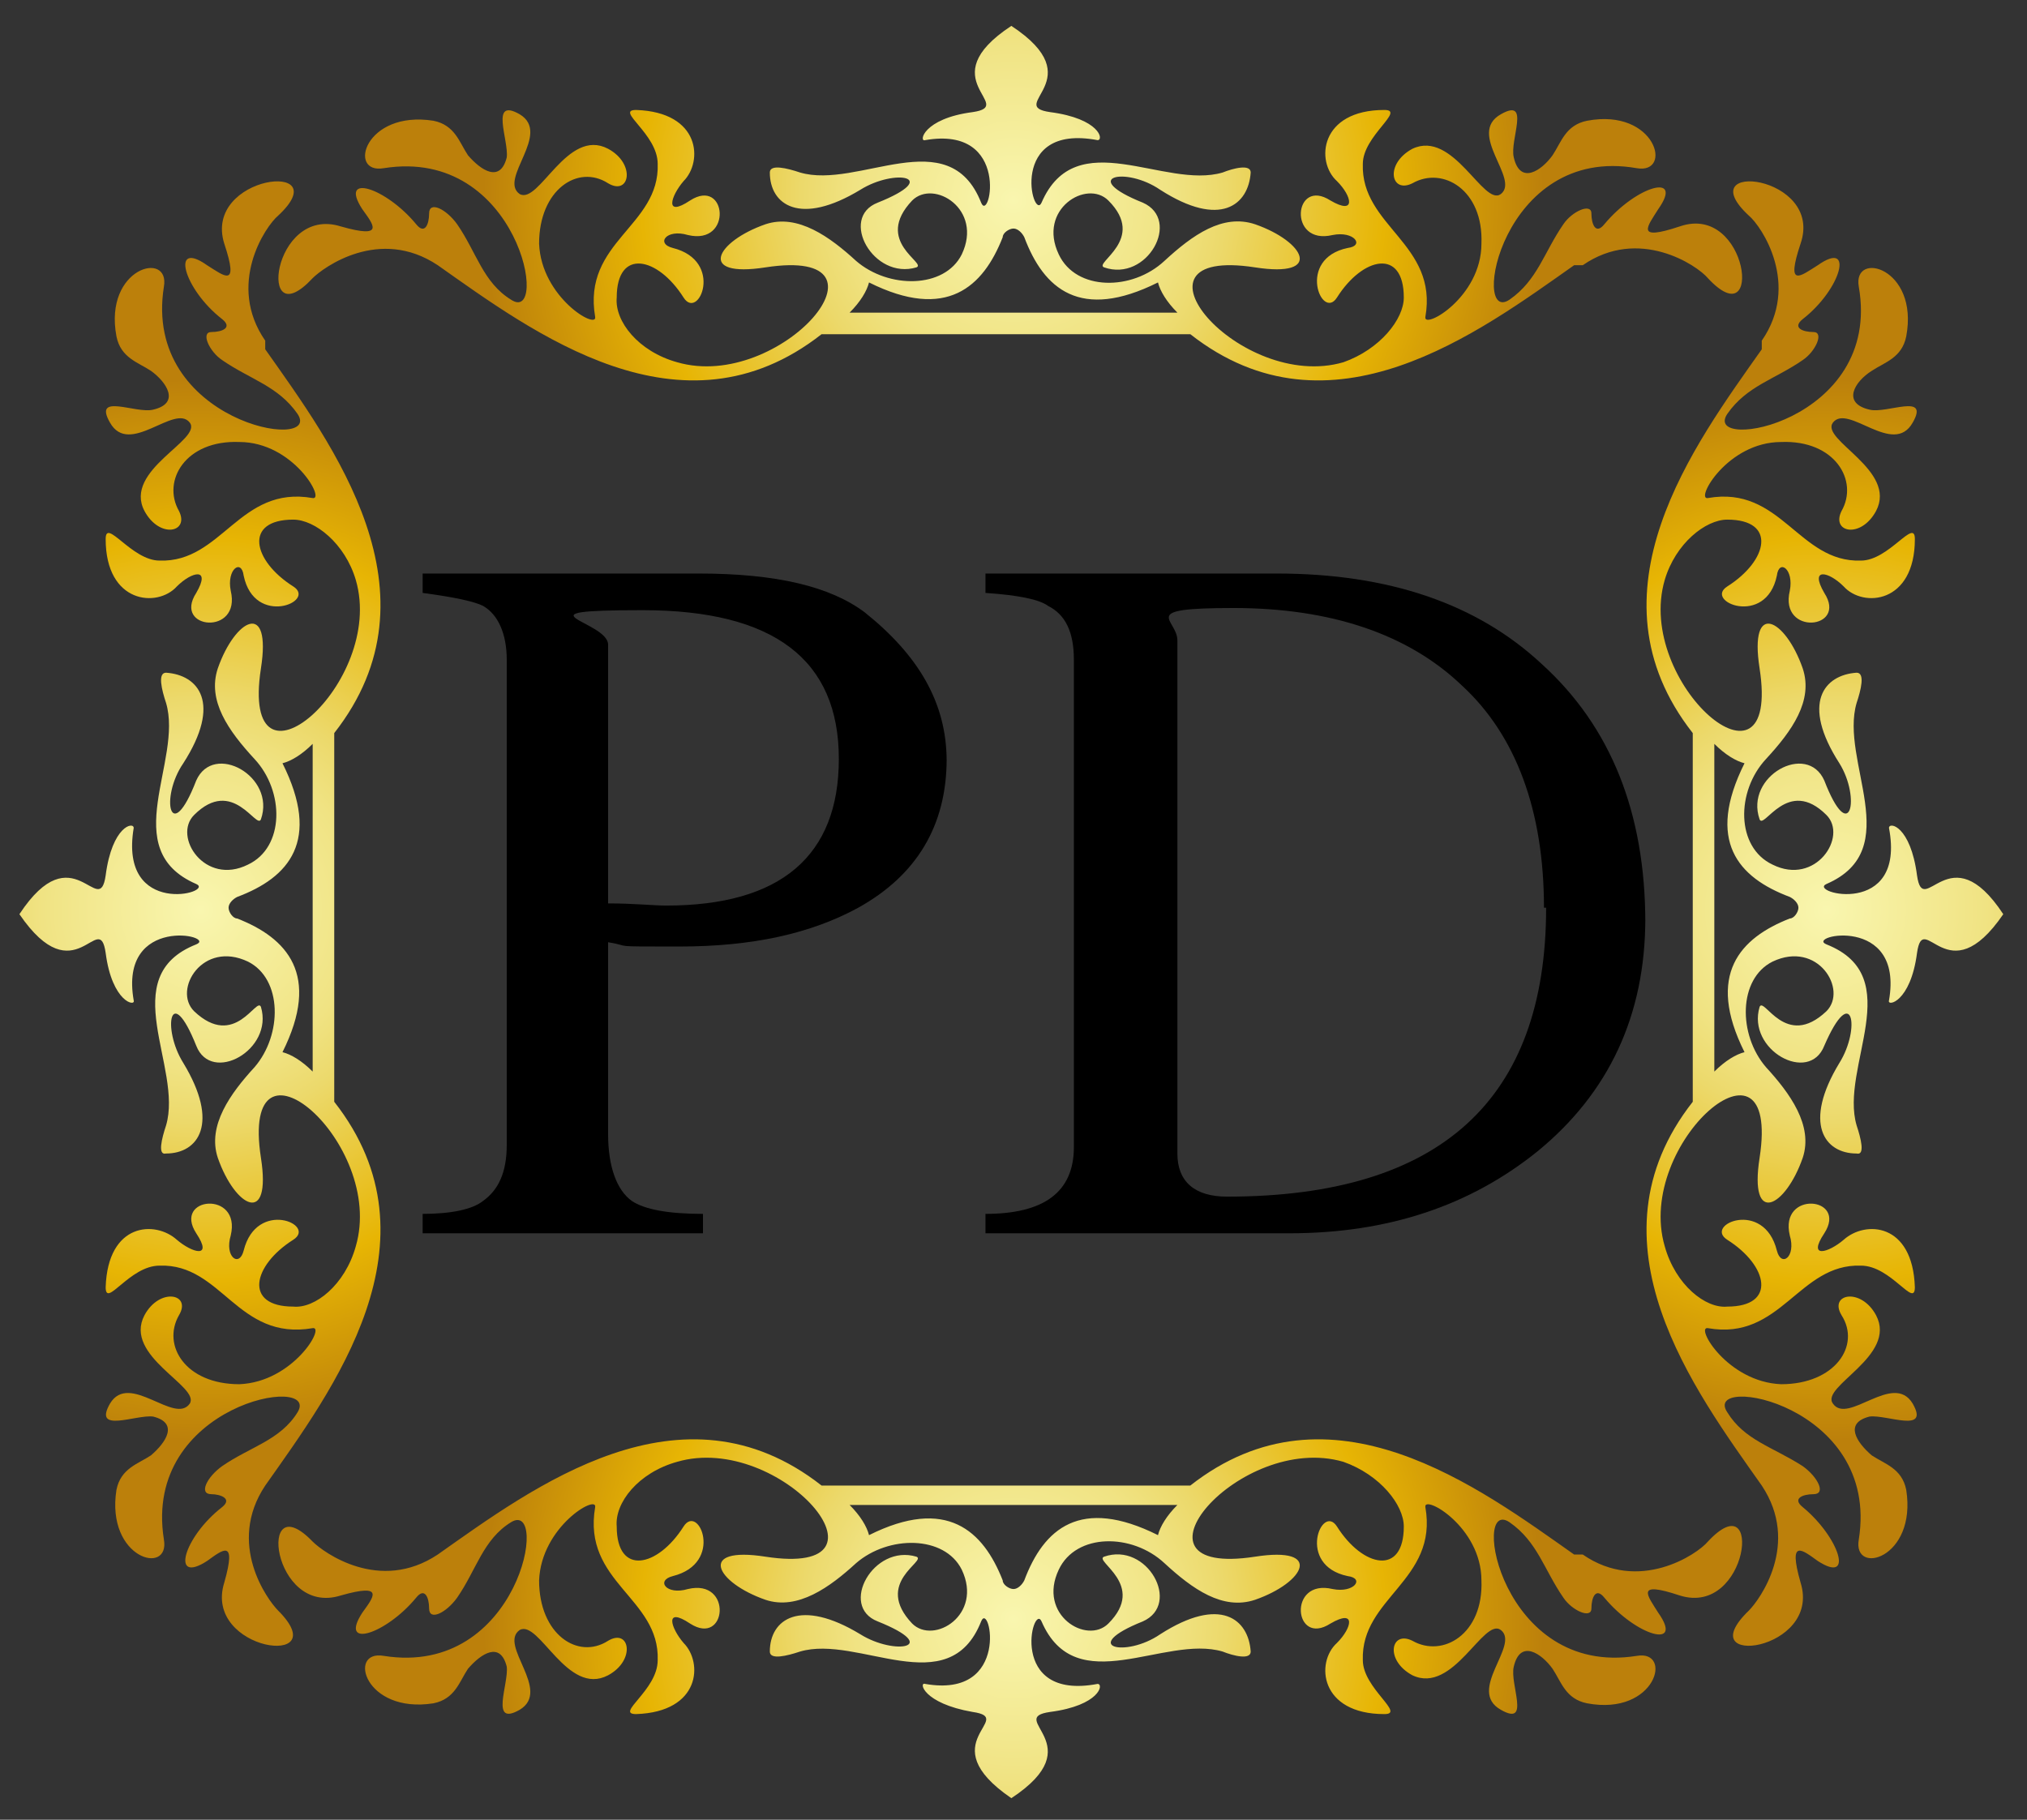 <?xml version="1.0" encoding="UTF-8"?>
<svg id="Layer_1" xmlns="http://www.w3.org/2000/svg" xmlns:xlink="http://www.w3.org/1999/xlink" version="1.1" viewBox="0 0 94 84.4">
  <rect x="0" y="0" width="94" height="84.4" fill="#333333" stroke="none"/>
  <!-- Generator: Adobe Illustrator 29.1.0, SVG Export Plug-In . SVG Version: 2.1.0 Build 142)  -->
  <defs>
    <style>
      .st0 {
        fill: url(#Gold_Radial_11);
      }

      .st1 {
        fill: url(#Gold_Radial_12);
      }

      .st2 {
        fill: url(#Gold_Radial_13);
      }

      .st3 {
        fill: url(#Gold_Radial_1);
      }
    </style>
    <radialGradient id="Gold_Radial_1" data-name="Gold Radial 1" cx="47" cy="9.3" fx="47" fy="9.3" r="24.6" gradientUnits="userSpaceOnUse">
      <stop offset="0" stop-color="#fdfec1"/>
      <stop offset="0" stop-color="#f9f6af"/>
      <stop offset=".3" stop-color="#f0e383"/>
      <stop offset=".4" stop-color="#ecd96b"/>
      <stop offset=".7" stop-color="#e7b504"/>
      <stop offset="1" stop-color="#bc800b"/>
    </radialGradient>
    <radialGradient id="Gold_Radial_11" data-name="Gold Radial 1" cy="75.1" fy="75.1" r="24.6" xlink:href="#Gold_Radial_1"/>
    <radialGradient id="Gold_Radial_12" data-name="Gold Radial 1" cx="9.3" cy="42.2" fx="9.3" fy="42.2" r="24.6" xlink:href="#Gold_Radial_1"/>
    <radialGradient id="Gold_Radial_13" data-name="Gold Radial 1" cx="84.7" cy="42.2" fx="84.7" fy="42.2" r="24.6" xlink:href="#Gold_Radial_1"/>
  </defs>
  <g>
    <path class="st3" d="M39.4,14.5c.5-.5.8-1,.9-1.4,3.6,1.8,5.3.2,6.2-2.1,0-.2.3-.4.5-.4s.4.2.5.4c.9,2.4,2.6,3.9,6.2,2.1.1.4.4.9.9,1.4h-15.1ZM73.4,12.3c2.6-1.8,5.3,0,5.8.6,2.6,2.8,1.9-3.5-1.3-2.4-2.1.7-1.5,0-1-.8,1.2-1.7-1-1.1-2.5.7-.4.5-.6,0-.6-.5,0-.5-.9-.1-1.3.5-.9,1.3-1.2,2.6-2.5,3.5-1.8,1.2-.4-7.2,5.9-6.1,1.7.3.9-2.8-2.3-2.2-1,.2-1.2,1-1.6,1.6-.5.7-1.5,1.4-1.8.1-.2-.8.8-2.8-.6-2-1.6.9.9,3,0,3.7-.8.6-2.2-3-4.1-2.1-1.3.7-1,2.1,0,1.6,1.4-.8,3.3.3,3.2,2.8,0,2.5-2.7,4-2.6,3.4.6-3.4-3-4.2-2.9-7.1,0-1.3,2-2.5,1-2.5-3,0-3.2,2.4-2.2,3.3.7.7.9,1.6-.3.9-1.7-1.1-2,2.1.1,1.6,1-.2,1.5.5.7.6-2.4.5-1.2,3.4-.5,2.3,1.2-1.9,3.1-2.3,3.1,0,0,1-1.1,2.4-2.8,3-4.8,1.4-10.6-5.4-4.1-4.4,3.2.5,2.3-1.2,0-2-1.5-.5-2.9.5-4.2,1.7-1.5,1.4-4.1,1.4-4.9-.3-1-2.1,1.3-3.5,2.3-2.5,1.8,1.8-.7,2.9-.2,3.1,2,.7,3.6-2.2,1.8-3-3-1.2-.8-1.7.8-.6,2.8,1.8,4.1.7,4.2-.8,0-.4-.8-.2-1.3,0-2.7.8-6.8-2.3-8.4,1.4-.4.9-1.6-3.7,2.6-2.9.3,0,.1-1-2.2-1.3-2.1-.3,2-1.5-1.8-4-3.8,2.5.3,3.7-1.8,4-2.3.3-2.5,1.4-2.2,1.3,4-.7,3,3.9,2.6,2.9-1.5-3.8-5.7-.6-8.4-1.4-.6-.2-1.4-.4-1.4,0,0,1.5,1.4,2.5,4.2.8,1.6-1,3.8-.6.8.6-1.8.7-.2,3.6,1.8,3,.5-.2-2-1.2-.2-3.1,1-1,3.3.4,2.3,2.5-.8,1.6-3.4,1.6-4.9.3-1.2-1.1-2.7-2.2-4.2-1.7-2.3.8-3.2,2.5,0,2,6.5-1,.7,5.8-4.1,4.4-1.8-.5-2.9-1.9-2.8-3,0-2.3,1.9-1.9,3.1,0,.7,1.1,1.9-1.7-.5-2.3-.8-.2-.3-.9.7-.6,2.1.5,1.8-2.7.1-1.6-1.2.8-.9-.2-.3-.9.9-.9.8-3.2-2.2-3.3-1,0,1,1.1,1,2.5.1,2.9-3.5,3.6-2.9,7.1.1.6-2.5-.9-2.6-3.4,0-2.5,1.8-3.7,3.2-2.8,1,.6,1.3-.9,0-1.6-1.9-1-3.2,2.6-4.1,2.1-1-.7,1.5-2.8,0-3.7-1.4-.8-.5,1.2-.6,2-.3,1.2-1.2.6-1.8-.1-.4-.6-.6-1.4-1.6-1.6-3.2-.5-4,2.5-2.3,2.2,6.3-1,7.7,7.3,5.9,6.1-1.3-.8-1.6-2.2-2.5-3.5-.5-.7-1.3-1.1-1.3-.5,0,.5-.2,1-.6.5-1.4-1.7-3.6-2.4-2.5-.7.5.7,1.1,1.4-1,.8-3.2-1-3.9,5.2-1.3,2.4.5-.5,3.1-2.4,5.8-.6,4.4,3.1,11.3,8.3,17.8,3.2h17.1c6.5,5.1,13.4-.1,17.8-3.2"/>
    <path class="st0" d="M39.4,69.8c.5.5.8,1,.9,1.4,3.6-1.8,5.3-.2,6.2,2.1,0,.2.3.4.5.4s.4-.2.5-.4c.9-2.4,2.6-3.9,6.2-2.1.1-.4.4-.9.9-1.4h-15.1ZM73.4,72.1c2.6,1.8,5.3,0,5.8-.6,2.6-2.8,1.9,3.5-1.3,2.5-2.1-.7-1.5,0-1,.8,1.2,1.7-1,1.1-2.5-.7-.4-.5-.6,0-.6.5,0,.5-.9.1-1.3-.5-.9-1.3-1.2-2.6-2.5-3.5-1.8-1.2-.4,7.2,5.9,6.2,1.7-.3.9,2.8-2.3,2.2-1-.2-1.2-1-1.6-1.6-.5-.7-1.5-1.4-1.8-.1-.2.8.8,2.8-.6,2-1.6-.9.9-3,0-3.7-.8-.6-2.2,3-4.1,2.1-1.3-.7-1-2.1,0-1.6,1.4.8,3.3-.3,3.2-2.8,0-2.5-2.7-4-2.6-3.4.6,3.4-3,4.2-2.9,7.1,0,1.3,2,2.5,1,2.5-3,0-3.2-2.4-2.2-3.3.7-.7.9-1.6-.3-.9-1.7,1.1-2-2.1.1-1.6,1,.2,1.5-.5.7-.6-2.4-.5-1.2-3.4-.5-2.3,1.2,1.9,3.1,2.3,3.1,0,0-1-1.1-2.4-2.8-3-4.8-1.4-10.6,5.4-4.1,4.4,3.2-.5,2.3,1.2,0,2-1.5.5-2.9-.5-4.2-1.7-1.5-1.4-4.1-1.4-4.9.3-1,2.1,1.3,3.5,2.3,2.5,1.8-1.8-.7-2.9-.2-3.1,2-.7,3.6,2.2,1.8,3-3,1.2-.8,1.7.8.6,2.8-1.8,4.1-.7,4.2.8,0,.4-.8.2-1.3,0-2.7-.8-6.8,2.3-8.4-1.4-.4-.9-1.6,3.7,2.6,2.9.3,0,.1,1-2.2,1.3-2.1.3,2,1.5-1.8,4-3.8-2.6.3-3.7-1.8-4-2.3-.4-2.5-1.4-2.2-1.3,4,.7,3-3.9,2.6-2.9-1.5,3.8-5.7.6-8.4,1.4-.6.2-1.4.4-1.4,0,0-1.5,1.4-2.5,4.2-.8,1.6,1,3.8.6.8-.6-1.8-.7-.2-3.6,1.8-3,.5.2-2,1.2-.2,3.1,1,1,3.3-.4,2.3-2.5-.8-1.6-3.4-1.6-4.9-.3-1.2,1.1-2.7,2.2-4.2,1.7-2.3-.8-3.2-2.5,0-2,6.5,1,.7-5.8-4.1-4.4-1.8.5-2.9,1.9-2.8,3,0,2.3,1.9,1.9,3.1,0,.7-1.1,1.9,1.7-.5,2.3-.8.2-.3.9.7.6,2.1-.5,1.8,2.7.1,1.6-1.2-.8-.9.2-.3.9.9.9.8,3.2-2.2,3.3-1,0,1-1.1,1-2.5.1-2.9-3.5-3.6-2.9-7.1.1-.6-2.5.9-2.6,3.4,0,2.5,1.8,3.7,3.2,2.8,1-.6,1.3.9,0,1.6-1.9,1-3.2-2.6-4.1-2.1-1,.7,1.5,2.8,0,3.7-1.4.8-.5-1.2-.6-2-.3-1.2-1.2-.6-1.8.1-.4.6-.6,1.4-1.6,1.6-3.2.5-4-2.5-2.3-2.2,6.3,1,7.7-7.3,5.9-6.2-1.3.8-1.6,2.2-2.5,3.5-.5.7-1.3,1.1-1.3.5,0-.5-.2-1-.6-.5-1.4,1.7-3.6,2.4-2.5.7.5-.7,1.1-1.4-1-.8-3.2,1-3.9-5.2-1.3-2.5.5.5,3.1,2.4,5.8.6,4.4-3.1,11.3-8.3,17.8-3.2h17.1c6.5-5.1,13.4.1,17.8,3.2"/>
    <path class="st1" d="M14.5,49.7c-.5-.5-1-.8-1.4-.9,1.8-3.6.2-5.3-2.1-6.2-.2,0-.4-.3-.4-.5s.2-.4.4-.5c2.4-.9,3.9-2.6,2.1-6.2.4-.1.9-.4,1.4-.9v15.1ZM12.3,15.8c-1.8-2.6,0-5.3.6-5.8,2.8-2.6-3.5-1.9-2.5,1.3.7,2.1,0,1.5-.8,1-1.7-1.2-1.1,1.1.7,2.5.5.4,0,.6-.5.6-.5,0-.1.9.5,1.3,1.3.9,2.6,1.2,3.5,2.5,1.2,1.8-7.2.4-6.2-5.9.3-1.7-2.8-.9-2.2,2.3.2,1,1,1.2,1.6,1.6.7.5,1.4,1.5.1,1.8-.8.2-2.8-.8-2,.6.9,1.6,3-.9,3.7,0,.6.8-3.1,2.2-2.1,4.1.7,1.3,2.1,1,1.6,0-.8-1.4.3-3.3,2.8-3.2,2.5,0,4,2.7,3.4,2.6-3.4-.6-4.2,3-7.1,2.9-1.3,0-2.5-2-2.5-1,0,3,2.4,3.2,3.3,2.2.7-.7,1.6-.9.9.3-1.1,1.7,2.1,2,1.6-.1-.2-1,.5-1.5.6-.7.5,2.4,3.4,1.2,2.3.5-1.9-1.2-2.3-3.1,0-3.1,1,0,2.4,1.1,2.9,2.8,1.4,4.8-5.4,10.6-4.4,4.1.5-3.2-1.2-2.3-2,0-.5,1.5.5,2.9,1.7,4.2,1.4,1.5,1.4,4.1-.3,4.9-2,1-3.5-1.3-2.5-2.3,1.8-1.8,2.9.7,3.1.2.7-2-2.2-3.6-3-1.8-1.2,3.1-1.7.8-.6-.8,1.8-2.8.7-4.1-.8-4.2-.4,0-.2.8,0,1.4.8,2.7-2.3,6.8,1.4,8.4.9.4-3.6,1.6-2.9-2.6,0-.3-1-.1-1.3,2.2-.3,2.1-1.5-2-4,1.8,2.6,3.8,3.7-.3,4,1.8.3,2.3,1.4,2.5,1.3,2.2-.7-4,3.9-3,2.9-2.6-3.8,1.5-.6,5.7-1.4,8.4-.2.6-.4,1.4,0,1.3,1.5,0,2.5-1.4.8-4.2-1-1.6-.6-3.8.6-.8.7,1.8,3.6.2,3-1.8-.2-.5-1.2,2-3.1.2-1-1,.4-3.3,2.5-2.3,1.6.8,1.6,3.4.3,4.9-1.1,1.2-2.2,2.7-1.7,4.2.8,2.3,2.5,3.2,2,0-1-6.5,5.8-.7,4.4,4.1-.5,1.8-1.9,2.9-2.9,2.8-2.3,0-1.9-1.9,0-3.1,1.1-.7-1.7-1.9-2.3.5-.2.8-.9.3-.6-.7.5-2.1-2.7-1.8-1.6-.1.8,1.2-.2.9-.9.3-1-.9-3.2-.8-3.3,2.2,0,1,1.1-1,2.5-1,2.9-.1,3.6,3.5,7.1,2.9.6-.1-.9,2.5-3.4,2.6-2.5,0-3.6-1.8-2.8-3.2.6-1-.9-1.3-1.6,0-1,1.9,2.6,3.3,2.1,4.1-.7,1-2.8-1.5-3.7,0-.8,1.4,1.2.5,2,.6,1.2.3.6,1.2-.1,1.8-.6.4-1.4.6-1.6,1.6-.5,3.2,2.5,4,2.2,2.3-1-6.3,7.3-7.7,6.2-5.9-.8,1.3-2.2,1.6-3.5,2.5-.7.5-1.1,1.3-.5,1.3.4,0,1,.2.5.6-1.8,1.4-2.4,3.6-.7,2.5.7-.5,1.4-1.1.8,1-1,3.2,5.2,4,2.5,1.3-.5-.5-2.4-3.1-.6-5.8,3.1-4.4,8.3-11.3,3.2-17.8v-17.1c5.1-6.5-.1-13.4-3.2-17.8"/>
    <path class="st2" d="M79.5,49.7c.5-.5,1-.8,1.4-.9-1.8-3.6-.2-5.3,2.1-6.2.2,0,.4-.3.4-.5s-.2-.4-.4-.5c-2.4-.9-3.9-2.6-2.1-6.2-.4-.1-.9-.4-1.4-.9v15.1ZM81.7,15.8c1.8-2.6,0-5.3-.6-5.8-2.8-2.6,3.5-1.9,2.4,1.3-.7,2.1,0,1.5.8,1,1.7-1.2,1.1,1.1-.7,2.5-.5.4,0,.6.5.6.5,0,.1.9-.5,1.3-1.3.9-2.6,1.2-3.5,2.5-1.2,1.8,7.2.4,6.1-5.9-.3-1.7,2.8-.9,2.2,2.3-.2,1-1,1.2-1.6,1.6-.8.5-1.4,1.5-.1,1.8.8.2,2.8-.8,2,.6-.9,1.6-3-.9-3.7,0-.6.8,3,2.2,2,4.1-.7,1.3-2.1,1-1.6,0,.8-1.4-.3-3.3-2.8-3.2-2.5,0-4,2.7-3.4,2.6,3.4-.6,4.2,3,7.1,2.9,1.3,0,2.5-2,2.5-1,0,3-2.4,3.2-3.3,2.2-.7-.7-1.6-.9-.9.3,1.1,1.7-2.1,2-1.6-.1.2-1-.5-1.5-.6-.7-.5,2.4-3.4,1.2-2.3.5,1.9-1.2,2.3-3.1,0-3.1-1,0-2.4,1.1-2.9,2.8-1.4,4.8,5.4,10.6,4.4,4.1-.5-3.2,1.2-2.3,2,0,.5,1.5-.5,2.9-1.7,4.2-1.4,1.5-1.4,4.1.3,4.9,2,1,3.5-1.3,2.5-2.3-1.8-1.8-2.9.7-3.1.2-.7-2,2.2-3.6,3-1.8,1.2,3.1,1.7.8.7-.8-1.8-2.8-.7-4.1.8-4.2.4,0,.2.8,0,1.4-.8,2.7,2.3,6.8-1.4,8.4-.9.4,3.7,1.6,2.9-2.6,0-.3,1-.1,1.3,2.2.3,2.1,1.5-2,4,1.8-2.6,3.8-3.7-.3-4,1.8-.3,2.3-1.4,2.5-1.3,2.2.7-4-3.9-3-2.9-2.6,3.8,1.5.6,5.7,1.4,8.4.2.6.4,1.4,0,1.3-1.5,0-2.5-1.4-.8-4.2,1-1.6.6-3.8-.7-.8-.7,1.8-3.6.2-3-1.8.2-.5,1.2,2,3.1.2,1-1-.4-3.3-2.5-2.3-1.6.8-1.6,3.4-.3,4.9,1.1,1.2,2.2,2.7,1.7,4.2-.8,2.3-2.5,3.2-2,0,1-6.5-5.8-.7-4.4,4.1.5,1.8,1.9,2.9,2.9,2.8,2.3,0,1.9-1.9,0-3.1-1.1-.7,1.7-1.9,2.3.5.2.8.9.3.6-.7-.5-2.1,2.7-1.8,1.6-.1-.8,1.2.2.9.9.3,1-.9,3.2-.8,3.3,2.2,0,1-1.1-1-2.5-1-2.9-.1-3.7,3.5-7.1,2.9-.6-.1.9,2.5,3.4,2.6,2.5,0,3.7-1.8,2.8-3.2-.6-1,.9-1.3,1.6,0,1,1.9-2.6,3.3-2,4.1.7,1,2.8-1.5,3.7,0,.8,1.4-1.2.5-2,.6-1.2.3-.6,1.2.1,1.8.6.4,1.4.6,1.6,1.6.5,3.2-2.5,4-2.2,2.3,1-6.3-7.3-7.7-6.1-5.9.8,1.3,2.1,1.6,3.5,2.5.7.5,1.1,1.3.5,1.3-.5,0-1,.2-.5.6,1.7,1.4,2.4,3.6.7,2.5-.7-.5-1.4-1.1-.8,1,1,3.2-5.2,4-2.4,1.3.5-.5,2.4-3.1.6-5.8-3.1-4.4-8.3-11.3-3.2-17.8v-17.1c-5.1-6.5.1-13.4,3.2-17.8"/>
  </g>
  <g>
    <path d="M43.9,35.2c0,3.1-1.4,5.4-4.1,6.9-2.2,1.2-4.9,1.8-8.3,1.8s-2.1,0-3.3-.2v8.9c0,1.5.4,2.6,1.1,3.1.6.4,1.7.6,3.3.6v.9h-13v-.9c1.3,0,2.3-.2,2.8-.6.7-.5,1.1-1.3,1.1-2.6v-22.5c0-1.2-.4-2.1-1.1-2.5-.4-.2-1.3-.4-2.8-.6v-.9h12.8c3.6,0,6.1.6,7.7,1.8,2.5,2,3.8,4.2,3.8,6.9ZM38.9,35.2c0-4.6-3-6.9-9.1-6.9s-1.6.5-1.6,1.6v12c1.2,0,2.1.1,2.7.1,5.3,0,8-2.3,8-6.8Z"/>
    <path d="M76.3,42.6c0,4.5-1.7,8.1-5,10.8-3.1,2.5-6.9,3.8-11.5,3.8h-14.1v-.9c2.7,0,4.1-1,4.1-3.1v-22.6c0-1.3-.4-2.1-1.2-2.5-.4-.3-1.4-.5-2.9-.6v-.9h13.5c5.2,0,9.3,1.4,12.3,4.2,3.2,2.9,4.8,6.9,4.8,12ZM71.6,42.1c0-4.5-1.3-8-3.8-10.3-2.5-2.4-6.1-3.6-10.6-3.6s-2.6.5-2.6,1.5v23.8c0,1.3.8,2,2.3,2,9.9,0,14.8-4.5,14.8-13.4Z"/>
  </g>
</svg>
